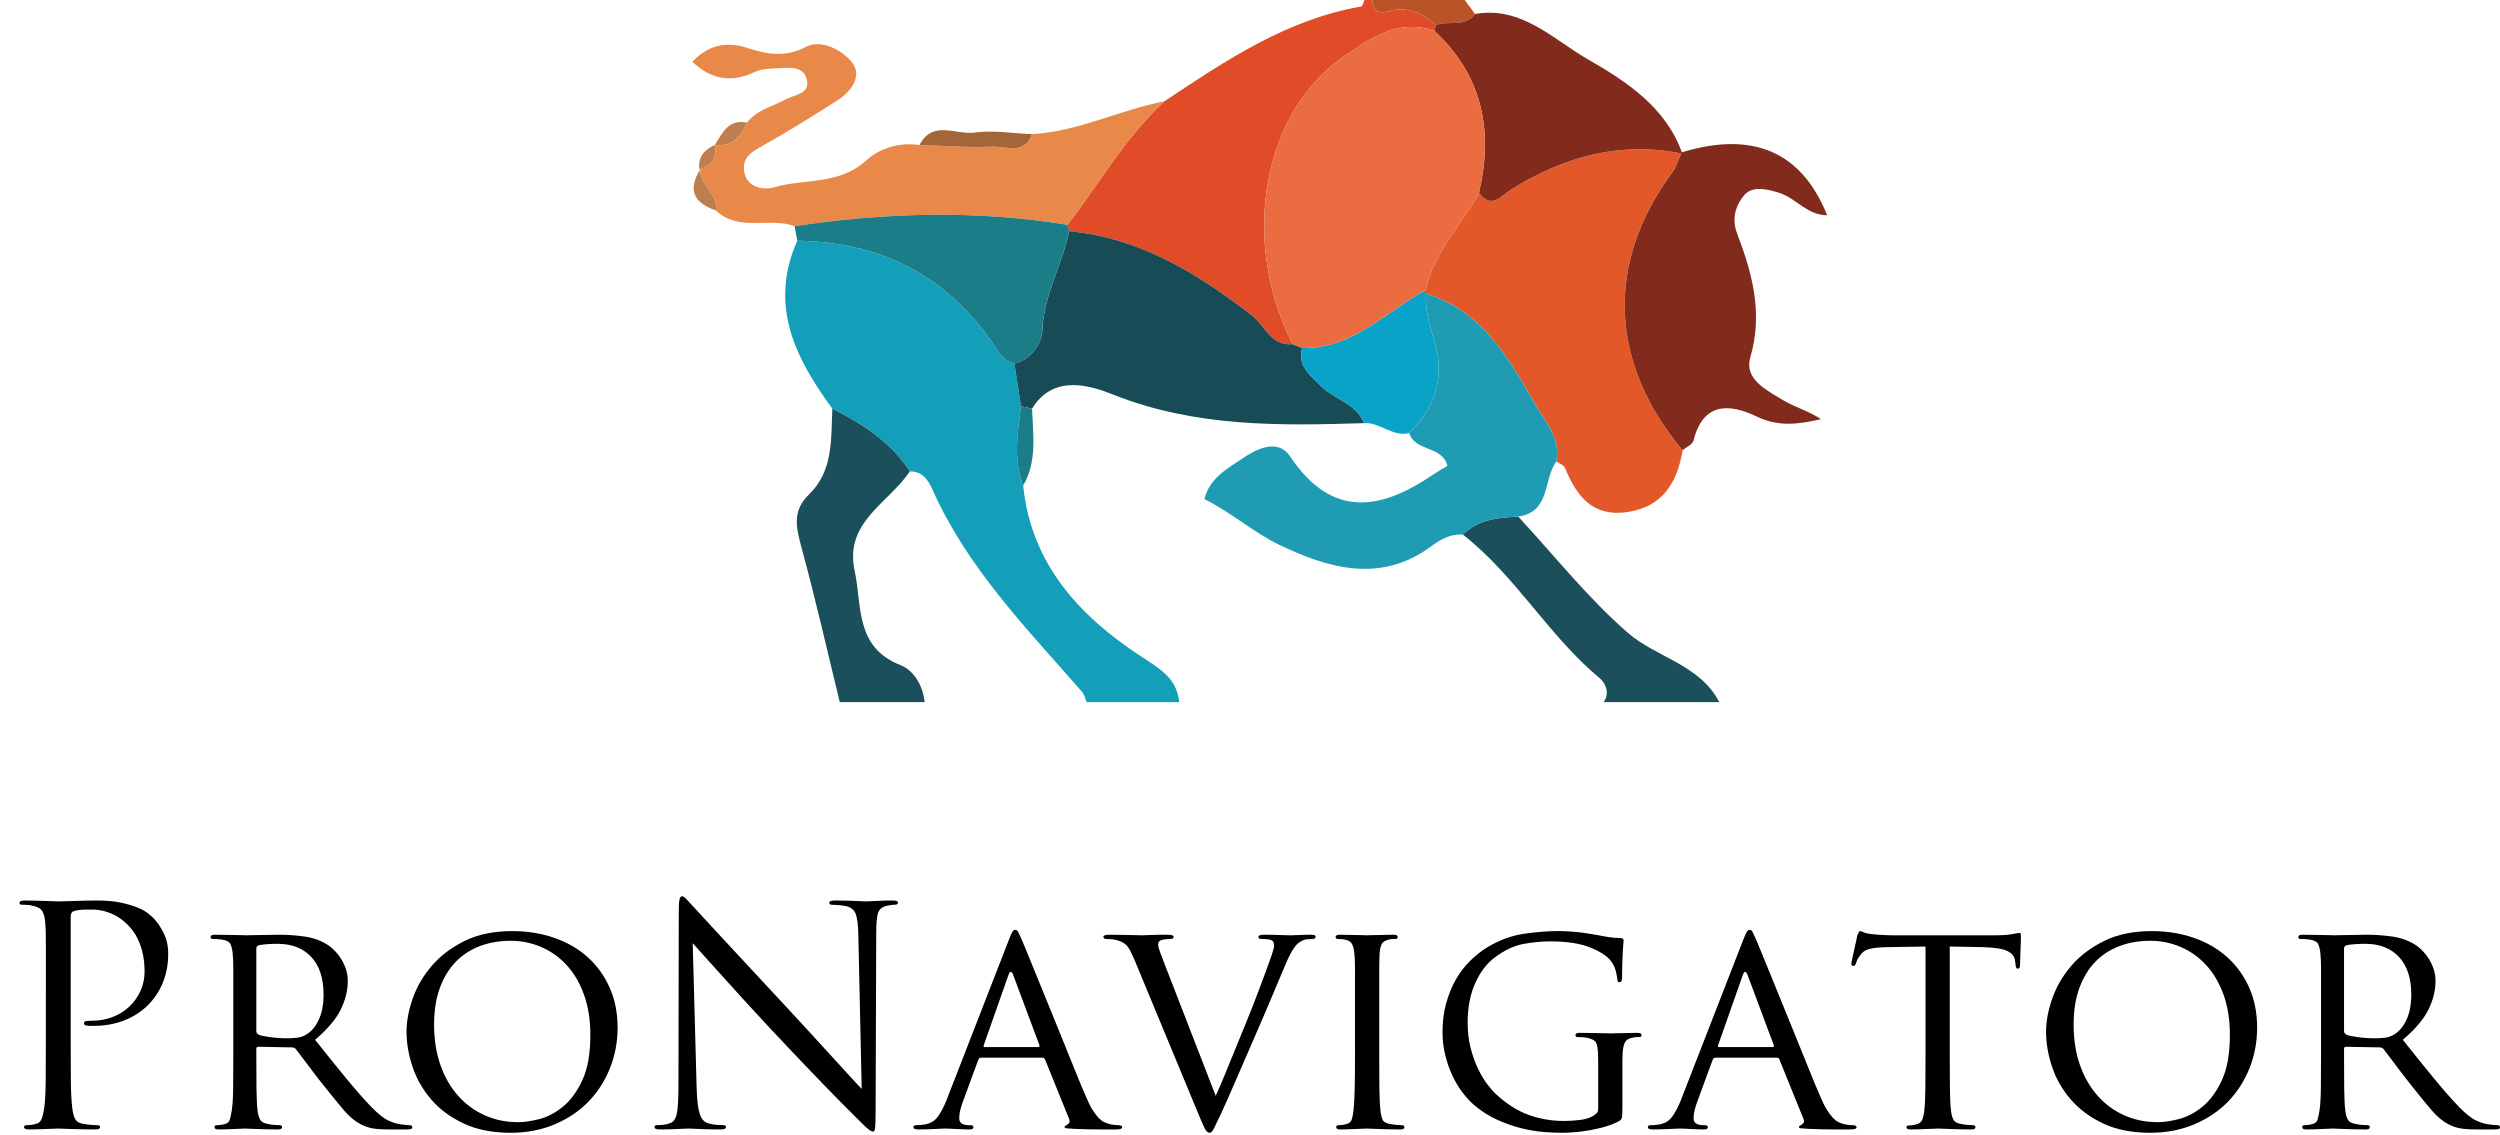 <?xml version="1.0" encoding="utf-8"?>
<svg xmlns="http://www.w3.org/2000/svg" xmlns:xlink="http://www.w3.org/1999/xlink" version="1.1" id="Layer_1" x="0px" y="0px" width="163px" height="74px" viewBox="0 0 163 74" enable-background="new 0 0 163 74">
<path fill="#139FB9" d="M54.269,26.648c-2.424-3.302-4.152-6.75-2.288-10.95c5.286,0.072,9.545,2.158,12.619,6.501&#xD;&#xA;	c0.433,0.611,0.711,1.319,1.539,1.5c0.144,0.929,0.288,1.859,0.432,2.788c-0.218,1.732-0.519,3.466,0.139,5.174&#xD;&#xA;	c0.518,5.097,3.649,8.483,7.647,11.112c1.249,0.821,2.364,1.418,2.53,3.004h-6.036c-0.099-0.226-0.149-0.495-0.304-0.672&#xD;&#xA;	c-3.611-4.136-7.485-8.078-9.759-13.203c-0.286-0.643-0.664-1.171-1.465-1.167C58.085,28.821,56.249,27.645,54.269,26.648"/>
<path fill="#E04C27" d="M75.919,6.604c3.991-2.656,7.969-5.337,12.836-6.181C88.845,0.407,88.893,0.146,88.96,0h0.503&#xD;&#xA;	c0.082,0.702,0.379,0.934,1.131,0.722c1.163-0.327,2.164,0.127,3.029,0.913c-0.028,0.128-0.059,0.257-0.095,0.384&#xD;&#xA;	c-2.336-0.836-4.192,0.474-5.876,1.633c-5.311,3.656-6.835,11.952-3.368,18.785c-1.428,0.149-1.817-1.224-2.674-1.883&#xD;&#xA;	c-3.562-2.741-7.295-5.049-11.907-5.479c-0.005-0.147-0.042-0.286-0.111-0.416C71.683,11.959,73.368,8.942,75.919,6.604"/>
<path fill="#1C4F5C" d="M59.322,30.735c-1.376,2.063-4.284,3.297-3.599,6.473c0.492,2.274,0.003,4.993,2.994,6.159&#xD;&#xA;	c0.855,0.333,1.463,1.33,1.569,2.41h-5.533c-0.827-3.379-1.592-6.774-2.508-10.127c-0.351-1.284-0.59-2.36,0.505-3.417&#xD;&#xA;	c1.59-1.535,1.427-3.608,1.518-5.585C56.249,27.645,58.084,28.821,59.322,30.735"/>
<path fill="#1C4F5C" d="M104.554,45.777c0.439-0.609,0.109-1.255-0.263-1.564c-3.335-2.777-5.48-6.679-8.91-9.356&#xD;&#xA;	c1.002-1.006,2.301-1.102,3.607-1.178c2.362,2.551,4.54,5.314,7.149,7.581c1.86,1.617,4.678,2.054,5.962,4.517H104.554z"/>
<path fill="#BB5328" d="M93.624,1.636c-0.866-0.787-1.867-1.241-3.03-0.914C89.842,0.934,89.545,0.702,89.463,0h6.036&#xD;&#xA;	c0.226,0.304,0.451,0.608,0.674,0.911C95.511,1.813,94.451,1.315,93.624,1.636"/>
<path fill="#E35829" d="M109.704,29.355c-0.342,2.113-1.301,3.689-3.604,4.032c-2.25,0.335-3.313-1.034-4.056-2.868&#xD;&#xA;	c-0.078-0.192-0.377-0.293-0.574-0.437c0.321-1.543-0.786-2.664-1.416-3.777c-1.689-2.98-3.443-6.048-7.079-7.165l-0.015-0.234&#xD;&#xA;	c0.51-2.468,2.33-4.22,3.47-6.343c0.807,1.121,1.434,0.209,2.086-0.199c3.439-2.149,7.109-3.176,11.172-2.348l-0.042-0.083&#xD;&#xA;	c-0.206,0.447-0.343,0.945-0.629,1.333C104.681,17.143,104.919,23.641,109.704,29.355"/>
<path fill="#1F9CB4" d="M92.975,19.141c3.637,1.117,5.391,4.185,7.079,7.165c0.631,1.113,1.738,2.233,1.417,3.777&#xD;&#xA;	c-0.861,1.176-0.358,3.293-2.482,3.597c-1.306,0.075-2.605,0.171-3.607,1.177c-0.806-0.064-1.479,0.324-2.069,0.762&#xD;&#xA;	c-3.332,2.479-6.809,1.389-9.916-0.101c-1.642-0.788-3.164-2.136-4.87-2.974c0.331-1.389,1.561-2.028,2.483-2.652&#xD;&#xA;	c0.727-0.491,2.247-1.414,3.107-0.132c2.735,4.082,5.91,3.515,9.37,1.153c0.27-0.185,0.558-0.343,0.88-0.539&#xD;&#xA;	c-0.31-1.331-2.124-0.911-2.483-2.138c1.64-1.606,2.309-3.585,1.702-5.763C93.276,21.36,92.898,20.307,92.975,19.141"/>
<path fill="#822B1D" d="M109.704,29.355c-4.785-5.715-5.023-12.213-0.687-18.089c0.286-0.388,0.423-0.886,0.629-1.333&#xD;&#xA;	c4.622-1.406,7.812-0.067,9.484,4.103c-1.301-0.008-2.017-1.085-3.043-1.432c-0.794-0.269-1.826-0.519-2.358,0.112&#xD;&#xA;	c-0.509,0.605-0.867,1.464-0.466,2.518c0.979,2.578,1.701,5.186,0.861,8.046c-0.423,1.444,1.04,2.137,2.066,2.774&#xD;&#xA;	c0.783,0.486,1.718,0.725,2.54,1.276c-1.435,0.327-2.747,0.526-4.201-0.176c-1.736-0.838-3.488-0.956-4.111,1.569&#xD;&#xA;	C110.356,28.978,109.95,29.148,109.704,29.355"/>
<path fill="#822B1D" d="M109.688,10.017c-4.063-0.829-7.733,0.199-11.173,2.348c-0.651,0.407-1.279,1.319-2.085,0.199&#xD;&#xA;	c0.946-4.041,0.234-7.626-2.902-10.544c0.035-0.128,0.067-0.256,0.095-0.385c0.827-0.32,1.887,0.178,2.55-0.723&#xD;&#xA;	c3.029-0.542,5.128,1.678,7.334,2.943C105.957,5.26,108.635,6.969,109.688,10.017"/>
<path fill="#174B56" d="M69.702,15.074c4.613,0.431,8.347,2.739,11.908,5.479c0.857,0.66,1.246,2.033,2.675,1.884&#xD;&#xA;	c0.208,0.084,0.415,0.168,0.622,0.252c-0.329,1.167,0.485,1.739,1.179,2.443c0.887,0.902,2.332,1.146,2.854,2.457&#xD;&#xA;	c-5.543,0.175-11.018,0.263-16.373-1.866c-1.412-0.562-3.886-1.378-5.276,0.922c-0.24-0.053-0.48-0.106-0.72-0.158&#xD;&#xA;	c-0.144-0.93-0.288-1.859-0.434-2.788c1.148-0.248,1.794-1.411,1.82-2.128C68.041,19.229,69.269,17.271,69.702,15.074"/>
<path fill="#09A3C7" d="M88.94,27.589c-0.522-1.311-1.967-1.555-2.854-2.457c-0.694-0.704-1.508-1.276-1.179-2.443&#xD;&#xA;	c3.307,0.064,5.441-2.369,8.053-3.783l0.015,0.234c-0.077,1.166,0.3,2.22,0.611,3.332c0.607,2.178-0.062,4.158-1.702,5.763&#xD;&#xA;	C90.794,28.511,89.984,27.517,88.94,27.589"/>
<path fill="#1B7D88" d="M66.571,26.487c0.24,0.053,0.48,0.105,0.72,0.158c0.058,1.701,0.342,3.428-0.58,5.016&#xD;&#xA;	C66.051,29.953,66.353,28.219,66.571,26.487"/>
<path fill="#E88949" d="M75.919,6.604c-2.551,2.338-4.236,5.355-6.325,8.055c-5.933-0.967-11.863-0.805-17.789,0.088&#xD;&#xA;	c-1.655-0.616-3.635,0.399-5.128-1.025c0.178-1.09-1.085-1.636-1.013-2.686l-0.071-0.009c0.85-0.198,1.138-0.759,1.022-1.581&#xD;&#xA;	c0,0-0.021,0.025-0.02,0.025c1.114,0.095,1.712-0.547,2.107-1.476c0.635-0.836,1.65-1.038,2.506-1.505&#xD;&#xA;	c0.604-0.329,1.679-0.365,1.379-1.369c-0.259-0.872-1.225-0.693-1.959-0.667C50.146,4.471,49.619,4.5,49.196,4.7&#xD;&#xA;	c-1.532,0.728-2.856,0.468-4.054-0.675c1.01-1.069,2.172-1.357,3.604-0.892c1.249,0.406,2.447,0.634,3.821-0.087&#xD;&#xA;	c0.981-0.514,2.359,0.237,2.981,1.017c0.704,0.886-0.044,1.906-0.965,2.493c-1.586,1.01-3.183,2.012-4.825,2.927&#xD;&#xA;	c-0.697,0.389-1.346,0.733-1.248,1.627c0.13,1.18,1.357,1.278,1.92,1.112c2.001-0.59,4.27-0.135,6.044-1.758&#xD;&#xA;	c0.869-0.795,2.157-1.209,3.472-1.006c1.588,0.046,3.179,0.175,4.761,0.104c0.888-0.04,2.087,0.581,2.582-0.815&#xD;&#xA;	C70.301,8.578,73.005,7.167,75.919,6.604"/>
<path fill="#1B7D88" d="M51.805,14.747c5.926-0.894,11.856-1.055,17.79-0.088c0.066,0.13,0.104,0.269,0.108,0.416&#xD;&#xA;	c-0.434,2.195-1.662,4.154-1.746,6.496c-0.026,0.717-0.673,1.88-1.82,2.128c-0.826-0.181-1.104-0.889-1.537-1.5&#xD;&#xA;	c-3.074-4.344-7.334-6.43-12.619-6.501C51.922,15.382,51.864,15.064,51.805,14.747"/>
<path fill="#BF7E50" d="M48.702,7.995c-0.396,0.93-0.993,1.571-2.107,1.476C47.091,8.684,47.478,7.743,48.702,7.995"/>
<path fill="#BF7E50" d="M45.664,11.036c-0.072,1.05,1.191,1.596,1.013,2.686C45.242,13.241,44.808,12.382,45.664,11.036"/>
<path fill="#BF7E50" d="M46.615,9.446c0.116,0.822-0.172,1.382-1.021,1.581C45.502,10.222,45.933,9.752,46.615,9.446"/>
<path fill="#A46638" d="M67.289,8.747c-0.495,1.396-1.694,0.776-2.583,0.815c-1.582,0.071-3.172-0.058-4.76-0.104&#xD;&#xA;	c0.865-1.664,2.392-0.647,3.595-0.814C64.762,8.475,66.038,8.697,67.289,8.747"/>
<path fill="#EB6C40" d="M92.96,18.906c-2.612,1.414-4.746,3.847-8.053,3.783c-0.207-0.084-0.414-0.168-0.622-0.252&#xD;&#xA;	c-3.468-6.833-1.944-15.129,3.367-18.785c1.683-1.159,3.54-2.47,5.876-1.633c3.137,2.918,3.849,6.503,2.903,10.544&#xD;&#xA;	C95.29,14.687,93.47,16.438,92.96,18.906"/>
<path d="M2.99,64.438v-1.876v-1.165c0-0.302-0.003-0.542-0.01-0.72s-0.016-0.346-0.029-0.504c-0.027-0.342-0.092-0.599-0.198-0.77&#xD;&#xA;	c-0.105-0.171-0.323-0.289-0.651-0.355C2.023,59.021,1.914,59.006,1.776,59c-0.138-0.007-0.254-0.011-0.346-0.011&#xD;&#xA;	c-0.105,0-0.158-0.039-0.158-0.118c0-0.105,0.106-0.158,0.316-0.158c0.224,0,0.458,0.003,0.701,0.01&#xD;&#xA;	c0.244,0.007,0.474,0.013,0.691,0.02c0.218,0.007,0.402,0.013,0.553,0.019c0.151,0.007,0.247,0.01,0.287,0.01&#xD;&#xA;	c0.223,0,0.579-0.01,1.066-0.029c0.486-0.02,0.96-0.03,1.421-0.03c0.619,0,1.142,0.046,1.57,0.138&#xD;&#xA;	c0.427,0.092,0.786,0.198,1.076,0.316c0.289,0.119,0.514,0.24,0.671,0.365c0.158,0.126,0.277,0.227,0.356,0.306&#xD;&#xA;	c0.223,0.211,0.444,0.524,0.661,0.938c0.218,0.415,0.326,0.886,0.326,1.412c0,0.698-0.122,1.336-0.365,1.915&#xD;&#xA;	c-0.244,0.58-0.583,1.076-1.017,1.491c-0.434,0.415-0.948,0.734-1.54,0.958c-0.593,0.223-1.238,0.335-1.935,0.335H5.893&#xD;&#xA;	c-0.079,0-0.145-0.006-0.198-0.019c-0.053,0-0.102-0.01-0.148-0.03s-0.069-0.056-0.069-0.108c0-0.08,0.036-0.129,0.109-0.149&#xD;&#xA;	c0.072-0.019,0.214-0.029,0.424-0.029c0.474,0,0.921-0.082,1.343-0.247c0.421-0.164,0.783-0.391,1.086-0.681&#xD;&#xA;	c0.302-0.289,0.543-0.629,0.72-1.017c0.178-0.388,0.267-0.813,0.267-1.273c0-0.159-0.01-0.356-0.03-0.593&#xD;&#xA;	c-0.019-0.237-0.066-0.494-0.138-0.77c-0.072-0.277-0.181-0.559-0.326-0.849c-0.145-0.289-0.348-0.566-0.611-0.829&#xD;&#xA;	c-0.264-0.264-0.531-0.464-0.8-0.603c-0.27-0.138-0.527-0.236-0.77-0.296c-0.244-0.059-0.464-0.089-0.662-0.089H5.616&#xD;&#xA;	c-0.171,0-0.332,0.01-0.483,0.03c-0.152,0.02-0.274,0.049-0.366,0.089c-0.105,0.039-0.158,0.164-0.158,0.375v8.115&#xD;&#xA;	c0,0.948,0.004,1.794,0.01,2.537c0.007,0.744,0.036,1.326,0.089,1.748c0.026,0.289,0.086,0.533,0.178,0.73&#xD;&#xA;	c0.092,0.198,0.289,0.316,0.592,0.356c0.145,0.026,0.306,0.046,0.484,0.059c0.177,0.013,0.312,0.02,0.404,0.02&#xD;&#xA;	c0.106,0,0.159,0.039,0.159,0.118c0,0.105-0.106,0.158-0.316,0.158c-0.277,0-0.553-0.003-0.83-0.01&#xD;&#xA;	c-0.276-0.006-0.53-0.013-0.76-0.02c-0.23-0.006-0.421-0.013-0.572-0.019c-0.152-0.007-0.241-0.01-0.267-0.01&#xD;&#xA;	c-0.013,0-0.092,0.003-0.237,0.01c-0.145,0.006-0.316,0.013-0.513,0.019c-0.198,0.007-0.402,0.014-0.612,0.02&#xD;&#xA;	c-0.211,0.007-0.389,0.01-0.533,0.01c-0.211,0-0.316-0.053-0.316-0.158c0-0.079,0.052-0.118,0.157-0.118&#xD;&#xA;	c0.093,0,0.191-0.007,0.297-0.02c0.105-0.013,0.204-0.033,0.296-0.059c0.197-0.04,0.332-0.158,0.404-0.356&#xD;&#xA;	c0.073-0.197,0.129-0.441,0.168-0.73c0.053-0.422,0.082-1.004,0.089-1.748c0.007-0.743,0.01-1.589,0.01-2.537V64.438z"/>
<path d="M15.212,65.801v-1.579v-0.988c0-0.263-0.004-0.47-0.01-0.621c-0.007-0.152-0.017-0.293-0.03-0.425&#xD;&#xA;	c-0.026-0.289-0.079-0.507-0.158-0.652c-0.079-0.145-0.263-0.237-0.552-0.276c-0.067-0.013-0.162-0.023-0.287-0.03&#xD;&#xA;	c-0.125-0.006-0.227-0.009-0.306-0.009c-0.092,0-0.138-0.046-0.138-0.139c0-0.092,0.092-0.138,0.276-0.138&#xD;&#xA;	c0.198,0,0.412,0.003,0.642,0.01c0.23,0.007,0.444,0.01,0.642,0.01c0.197,0,0.368,0.003,0.513,0.009&#xD;&#xA;	c0.144,0.007,0.23,0.01,0.257,0.01c0.039,0,0.151-0.003,0.335-0.01c0.184-0.006,0.388-0.009,0.612-0.009s0.451-0.003,0.682-0.01&#xD;&#xA;	c0.23-0.007,0.411-0.01,0.543-0.01c0.552,0,1.115,0.043,1.687,0.128c0.573,0.086,1.09,0.287,1.551,0.603&#xD;&#xA;	c0.105,0.078,0.227,0.187,0.365,0.325c0.138,0.139,0.27,0.306,0.395,0.504c0.125,0.198,0.23,0.418,0.316,0.661&#xD;&#xA;	c0.085,0.244,0.128,0.511,0.128,0.8c0,0.619-0.155,1.241-0.464,1.866c-0.31,0.625-0.866,1.28-1.668,1.964&#xD;&#xA;	c0.711,0.896,1.369,1.712,1.974,2.449c0.606,0.737,1.158,1.369,1.659,1.895c0.46,0.474,0.842,0.78,1.145,0.918&#xD;&#xA;	c0.303,0.139,0.566,0.221,0.79,0.247c0.171,0.027,0.302,0.043,0.394,0.049c0.093,0.007,0.165,0.011,0.218,0.011&#xD;&#xA;	c0.105,0,0.158,0.046,0.158,0.138c0,0.053-0.03,0.089-0.089,0.108c-0.059,0.02-0.168,0.03-0.326,0.03H25.38&#xD;&#xA;	c-0.501,0-0.878-0.027-1.135-0.079c-0.257-0.052-0.497-0.138-0.721-0.257c-0.382-0.197-0.747-0.5-1.096-0.908&#xD;&#xA;	c-0.349-0.408-0.773-0.928-1.273-1.56c-0.185-0.224-0.369-0.457-0.553-0.701c-0.184-0.244-0.359-0.474-0.523-0.691&#xD;&#xA;	c-0.165-0.217-0.316-0.418-0.454-0.602c-0.139-0.184-0.254-0.336-0.346-0.454c-0.066-0.066-0.145-0.099-0.237-0.099l-2.211-0.04&#xD;&#xA;	c-0.079,0-0.119,0.047-0.119,0.139v0.395c0,0.816,0.003,1.537,0.01,2.162s0.03,1.109,0.069,1.451&#xD;&#xA;	c0.026,0.25,0.082,0.451,0.168,0.602c0.086,0.152,0.26,0.247,0.523,0.287c0.119,0.026,0.257,0.046,0.415,0.059&#xD;&#xA;	c0.158,0.013,0.276,0.02,0.356,0.02c0.091,0,0.138,0.046,0.138,0.138c0,0.092-0.093,0.138-0.277,0.138&#xD;&#xA;	c-0.237,0-0.477-0.003-0.72-0.01c-0.245-0.007-0.468-0.013-0.672-0.02s-0.375-0.013-0.513-0.019&#xD;&#xA;	c-0.139-0.007-0.214-0.011-0.227-0.011c-0.264,0.014-0.484,0.023-0.662,0.03c-0.177,0.007-0.365,0.013-0.563,0.02&#xD;&#xA;	c-0.197,0.007-0.362,0.01-0.493,0.01c-0.185,0-0.277-0.046-0.277-0.138c0-0.092,0.046-0.138,0.139-0.138&#xD;&#xA;	c0.079,0,0.168-0.007,0.266-0.02c0.099-0.013,0.188-0.033,0.267-0.059c0.171-0.04,0.279-0.135,0.325-0.287&#xD;&#xA;	c0.046-0.151,0.089-0.352,0.129-0.602c0.053-0.342,0.082-0.829,0.089-1.461c0.006-0.632,0.01-1.356,0.01-2.172V65.801z&#xD;&#xA;	 M16.712,67.223c0,0.092,0.04,0.165,0.119,0.217c0.065,0.039,0.164,0.073,0.296,0.099c0.131,0.026,0.286,0.053,0.464,0.079&#xD;&#xA;	c0.178,0.026,0.365,0.046,0.562,0.059c0.198,0.013,0.395,0.02,0.593,0.02c0.21,0,0.427-0.013,0.652-0.04&#xD;&#xA;	c0.223-0.026,0.44-0.111,0.651-0.257c0.303-0.197,0.553-0.513,0.75-0.947c0.198-0.435,0.297-0.974,0.297-1.619&#xD;&#xA;	c0-1.053-0.267-1.866-0.8-2.439c-0.533-0.572-1.267-0.859-2.202-0.859c-0.263,0-0.513,0.01-0.75,0.03s-0.402,0.043-0.494,0.069&#xD;&#xA;	c-0.092,0.053-0.138,0.118-0.138,0.197V67.223z"/>
<path d="M26.91,65.1c0.27-0.77,0.685-1.481,1.245-2.133c0.559-0.651,1.273-1.19,2.142-1.619c0.868-0.427,1.901-0.641,3.1-0.641&#xD;&#xA;	c0.973,0,1.882,0.145,2.724,0.434c0.843,0.29,1.57,0.708,2.182,1.254c0.612,0.547,1.093,1.208,1.441,1.985&#xD;&#xA;	c0.349,0.776,0.524,1.651,0.524,2.626c0,0.934-0.168,1.819-0.504,2.655s-0.806,1.563-1.411,2.182&#xD;&#xA;	c-0.606,0.619-1.34,1.109-2.202,1.471c-0.862,0.362-1.813,0.543-2.853,0.543c-1.185,0-2.205-0.201-3.06-0.602&#xD;&#xA;	c-0.856-0.402-1.561-0.921-2.113-1.56c-0.553-0.638-0.961-1.349-1.224-2.133c-0.264-0.783-0.395-1.55-0.395-2.3&#xD;&#xA;	C26.506,66.591,26.64,65.87,26.91,65.1 M28.717,69.444c0.276,0.783,0.662,1.451,1.155,2.004c0.493,0.553,1.073,0.977,1.738,1.273&#xD;&#xA;	c0.664,0.297,1.392,0.445,2.182,0.445c0.394,0,0.859-0.069,1.391-0.207c0.534-0.139,1.047-0.412,1.54-0.82&#xD;&#xA;	c0.494-0.408,0.912-0.984,1.254-1.728c0.343-0.743,0.514-1.72,0.514-2.932c0-1-0.142-1.885-0.425-2.656&#xD;&#xA;	c-0.283-0.769-0.664-1.411-1.145-1.924c-0.48-0.514-1.034-0.902-1.659-1.165c-0.625-0.264-1.28-0.395-1.964-0.395&#xD;&#xA;	c-0.724,0-1.392,0.115-2.004,0.345c-0.613,0.231-1.139,0.573-1.58,1.027c-0.441,0.454-0.787,1.024-1.037,1.708&#xD;&#xA;	c-0.25,0.685-0.375,1.481-0.375,2.389C28.302,67.782,28.441,68.661,28.717,69.444"/>
<path d="M45.421,70.954c0.013,0.408,0.036,0.748,0.069,1.017c0.033,0.27,0.079,0.494,0.139,0.671&#xD;&#xA;	c0.059,0.178,0.134,0.313,0.227,0.405c0.091,0.093,0.203,0.158,0.335,0.198c0.184,0.052,0.372,0.085,0.563,0.098&#xD;&#xA;	c0.19,0.013,0.332,0.02,0.424,0.02c0.106,0,0.158,0.04,0.158,0.118c0,0.106-0.118,0.159-0.355,0.159c-0.566,0-1.034-0.01-1.402-0.03&#xD;&#xA;	s-0.599-0.03-0.691-0.03s-0.319,0.01-0.681,0.03s-0.767,0.03-1.215,0.03c-0.21,0-0.316-0.053-0.316-0.159&#xD;&#xA;	c0-0.078,0.053-0.118,0.159-0.118c0.078,0,0.197-0.007,0.355-0.02c0.158-0.013,0.309-0.046,0.454-0.098&#xD;&#xA;	c0.25-0.066,0.411-0.277,0.484-0.632c0.072-0.356,0.108-0.981,0.108-1.876l0.02-11.314c0-0.382,0.017-0.641,0.05-0.78&#xD;&#xA;	c0.032-0.138,0.088-0.207,0.167-0.207c0.079,0,0.188,0.079,0.326,0.237s0.26,0.29,0.365,0.395c0.079,0.079,0.306,0.325,0.681,0.74&#xD;&#xA;	c0.376,0.415,0.853,0.932,1.432,1.55c0.579,0.619,1.227,1.317,1.945,2.093c0.717,0.777,1.458,1.573,2.221,2.389&#xD;&#xA;	c0.487,0.527,0.978,1.06,1.471,1.6c0.494,0.539,0.958,1.046,1.392,1.52s0.816,0.892,1.145,1.254c0.329,0.362,0.573,0.622,0.731,0.78&#xD;&#xA;	l-0.218-10.031c-0.013-0.645-0.068-1.099-0.167-1.362c-0.099-0.263-0.299-0.435-0.602-0.514c-0.185-0.039-0.373-0.065-0.563-0.078&#xD;&#xA;	c-0.191-0.013-0.326-0.02-0.405-0.02c-0.105,0-0.158-0.046-0.158-0.139c0-0.091,0.132-0.138,0.395-0.138&#xD;&#xA;	c0.224,0,0.444,0.004,0.662,0.01c0.217,0.007,0.42,0.014,0.612,0.02c0.19,0.007,0.355,0.013,0.494,0.02&#xD;&#xA;	c0.138,0.006,0.233,0.009,0.286,0.009c0.105,0,0.309-0.009,0.612-0.029c0.302-0.02,0.658-0.03,1.066-0.03&#xD;&#xA;	c0.237,0,0.355,0.047,0.355,0.138c0,0.093-0.072,0.139-0.217,0.139c-0.053,0-0.115,0.003-0.187,0.01&#xD;&#xA;	c-0.073,0.006-0.168,0.023-0.287,0.049c-0.329,0.066-0.533,0.227-0.612,0.484c-0.079,0.256-0.118,0.681-0.118,1.273l-0.04,11.571&#xD;&#xA;	c0,0.329-0.003,0.586-0.01,0.77s-0.016,0.323-0.029,0.414c-0.013,0.092-0.03,0.152-0.049,0.178c-0.02,0.027-0.05,0.04-0.089,0.04&#xD;&#xA;	c-0.04,0-0.089-0.017-0.149-0.05c-0.059-0.033-0.141-0.095-0.246-0.187c-0.106-0.092-0.241-0.22-0.405-0.385&#xD;&#xA;	c-0.165-0.165-0.379-0.379-0.642-0.642c-0.052-0.053-0.254-0.253-0.602-0.602c-0.349-0.349-0.774-0.783-1.274-1.303&#xD;&#xA;	s-1.04-1.083-1.619-1.689c-0.579-0.605-1.132-1.191-1.659-1.757c-0.579-0.618-1.142-1.227-1.688-1.826s-1.049-1.155-1.51-1.669&#xD;&#xA;	c-0.461-0.513-0.862-0.957-1.204-1.333c-0.343-0.375-0.593-0.654-0.751-0.839L45.421,70.954z"/>
<path d="M65.778,61.279c0.105-0.276,0.184-0.454,0.237-0.533c0.052-0.079,0.111-0.119,0.177-0.119c0.092,0,0.162,0.057,0.208,0.168&#xD;&#xA;	c0.046,0.113,0.115,0.261,0.207,0.445c0.053,0.118,0.168,0.395,0.346,0.829c0.177,0.434,0.391,0.958,0.641,1.57&#xD;&#xA;	c0.25,0.612,0.524,1.283,0.82,2.014c0.296,0.73,0.589,1.451,0.879,2.162c0.289,0.71,0.562,1.385,0.819,2.024&#xD;&#xA;	c0.256,0.638,0.477,1.168,0.661,1.589c0.158,0.382,0.306,0.685,0.444,0.908c0.139,0.225,0.27,0.402,0.395,0.534&#xD;&#xA;	c0.125,0.131,0.241,0.223,0.346,0.276c0.105,0.053,0.204,0.092,0.296,0.118c0.131,0.04,0.257,0.067,0.375,0.079&#xD;&#xA;	c0.119,0.013,0.224,0.02,0.316,0.02c0.053,0,0.102,0.01,0.148,0.03c0.046,0.02,0.069,0.056,0.069,0.108&#xD;&#xA;	c0,0.053-0.039,0.089-0.118,0.109c-0.079,0.02-0.171,0.03-0.277,0.03h-0.375h-0.651c-0.251,0-0.524-0.004-0.82-0.01&#xD;&#xA;	c-0.296-0.007-0.595-0.017-0.898-0.03c-0.171-0.013-0.316-0.023-0.435-0.03c-0.118-0.006-0.177-0.036-0.177-0.089&#xD;&#xA;	c0-0.039,0.01-0.062,0.03-0.068c0.019-0.007,0.049-0.023,0.088-0.05c0.053-0.026,0.109-0.072,0.168-0.138&#xD;&#xA;	c0.059-0.066,0.056-0.171-0.01-0.316l-1.559-3.85c-0.04-0.066-0.093-0.099-0.159-0.099h-4.008c-0.079,0-0.138,0.046-0.178,0.138&#xD;&#xA;	l-0.987,2.686c-0.171,0.447-0.256,0.822-0.256,1.125c0,0.171,0.062,0.29,0.187,0.355c0.125,0.067,0.26,0.099,0.405,0.099h0.158&#xD;&#xA;	c0.118,0,0.177,0.047,0.177,0.138c0,0.092-0.085,0.139-0.256,0.139c-0.105,0-0.237-0.004-0.395-0.01&#xD;&#xA;	c-0.158-0.007-0.316-0.014-0.474-0.02c-0.158-0.007-0.299-0.013-0.424-0.02c-0.126-0.007-0.214-0.01-0.267-0.01&#xD;&#xA;	c-0.04,0-0.122,0.003-0.247,0.01s-0.27,0.013-0.434,0.02c-0.165,0.006-0.342,0.013-0.533,0.02c-0.191,0.006-0.372,0.01-0.543,0.01&#xD;&#xA;	c-0.224,0-0.336-0.047-0.336-0.139c0-0.091,0.053-0.138,0.158-0.138c0.066,0,0.152-0.003,0.257-0.01&#xD;&#xA;	c0.105-0.006,0.19-0.016,0.257-0.029c0.395-0.053,0.694-0.218,0.898-0.494c0.204-0.276,0.392-0.625,0.563-1.046L65.778,61.279z&#xD;&#xA;	 M67.713,68.269c0.052,0,0.072-0.04,0.059-0.119l-1.718-4.6c-0.105-0.25-0.204-0.25-0.296,0l-1.619,4.6&#xD;&#xA;	c-0.027,0.079-0.007,0.119,0.059,0.119H67.713z"/>
<path d="M79.264,71.448c0.171-0.368,0.369-0.826,0.592-1.372c0.224-0.546,0.461-1.126,0.711-1.738&#xD;&#xA;	c0.25-0.612,0.504-1.234,0.76-1.866c0.257-0.631,0.491-1.227,0.701-1.787c0.211-0.559,0.395-1.052,0.553-1.481&#xD;&#xA;	c0.158-0.427,0.27-0.74,0.336-0.937c0.039-0.132,0.076-0.254,0.109-0.365c0.032-0.112,0.049-0.201,0.049-0.267&#xD;&#xA;	c0-0.066-0.017-0.135-0.049-0.208c-0.033-0.072-0.096-0.121-0.188-0.147c-0.106-0.027-0.204-0.043-0.296-0.05&#xD;&#xA;	c-0.092-0.006-0.192-0.01-0.297-0.01c-0.131,0-0.197-0.045-0.197-0.138c0-0.092,0.132-0.138,0.395-0.138&#xD;&#xA;	c0.342,0,0.684,0.006,1.027,0.02c0.342,0.013,0.565,0.019,0.671,0.019c0.052,0,0.227-0.006,0.523-0.019&#xD;&#xA;	c0.296-0.014,0.576-0.02,0.839-0.02c0.185,0,0.277,0.039,0.277,0.118c0,0.106-0.066,0.158-0.198,0.158&#xD;&#xA;	c-0.066,0-0.181,0.007-0.345,0.02c-0.165,0.013-0.326,0.073-0.484,0.178c-0.066,0.039-0.128,0.089-0.187,0.148&#xD;&#xA;	c-0.06,0.059-0.129,0.145-0.208,0.257c-0.079,0.111-0.165,0.256-0.257,0.434c-0.092,0.178-0.197,0.411-0.316,0.701&#xD;&#xA;	c-0.052,0.118-0.141,0.325-0.266,0.622c-0.125,0.296-0.274,0.648-0.444,1.056c-0.171,0.408-0.362,0.859-0.573,1.353&#xD;&#xA;	c-0.21,0.493-0.428,0.997-0.652,1.51c-0.539,1.238-0.997,2.29-1.372,3.159c-0.375,0.869-0.661,1.514-0.859,1.936&#xD;&#xA;	c-0.236,0.5-0.398,0.835-0.483,1.006c-0.086,0.171-0.175,0.257-0.267,0.257c-0.105,0-0.197-0.069-0.276-0.207&#xD;&#xA;	c-0.079-0.139-0.204-0.411-0.375-0.82l-4.266-10.287c-0.105-0.237-0.197-0.431-0.275-0.582c-0.08-0.151-0.165-0.27-0.258-0.356&#xD;&#xA;	c-0.092-0.085-0.191-0.151-0.296-0.197c-0.105-0.046-0.23-0.089-0.375-0.128c-0.145-0.027-0.279-0.043-0.404-0.05&#xD;&#xA;	c-0.125-0.006-0.214-0.01-0.267-0.01c-0.052,0-0.089-0.02-0.109-0.059c-0.019-0.04-0.029-0.072-0.029-0.099&#xD;&#xA;	c0-0.079,0.151-0.118,0.454-0.118c0.21,0,0.424,0.003,0.642,0.01c0.217,0.007,0.417,0.01,0.602,0.01&#xD;&#xA;	c0.184,0,0.349,0.003,0.493,0.009c0.145,0.007,0.244,0.01,0.297,0.01c0.091,0,0.299-0.006,0.622-0.019&#xD;&#xA;	c0.322-0.014,0.654-0.02,0.997-0.02c0.316,0,0.473,0.039,0.473,0.118c0,0.106-0.059,0.158-0.177,0.158&#xD;&#xA;	c-0.106,0-0.217,0.007-0.336,0.02c-0.118,0.013-0.217,0.033-0.296,0.059c-0.092,0.04-0.148,0.083-0.168,0.128&#xD;&#xA;	c-0.02,0.047-0.029,0.103-0.029,0.168c0,0.106,0.045,0.28,0.138,0.524c0.092,0.244,0.204,0.536,0.335,0.878L79.264,71.448z"/>
<path d="M89.926,68.763c0,0.816,0.003,1.54,0.01,2.172c0.007,0.632,0.03,1.119,0.069,1.461c0.026,0.25,0.072,0.451,0.138,0.602&#xD;&#xA;	c0.066,0.152,0.23,0.247,0.494,0.286c0.131,0.027,0.276,0.047,0.435,0.06c0.157,0.013,0.276,0.02,0.354,0.02&#xD;&#xA;	c0.093,0,0.139,0.046,0.139,0.138s-0.092,0.138-0.277,0.138c-0.237,0-0.48-0.003-0.73-0.01s-0.481-0.013-0.691-0.02&#xD;&#xA;	c-0.211-0.007-0.385-0.013-0.524-0.019c-0.138-0.007-0.213-0.011-0.226-0.011c-0.027,0-0.106,0.004-0.237,0.011&#xD;&#xA;	c-0.132,0.006-0.287,0.012-0.464,0.019c-0.178,0.007-0.359,0.013-0.543,0.02c-0.185,0.007-0.343,0.01-0.474,0.01&#xD;&#xA;	c-0.184,0-0.277-0.046-0.277-0.138s0.046-0.138,0.138-0.138c0.08,0,0.168-0.007,0.267-0.02c0.099-0.013,0.188-0.033,0.267-0.06&#xD;&#xA;	c0.171-0.039,0.283-0.134,0.336-0.286c0.052-0.151,0.091-0.352,0.118-0.602c0.039-0.342,0.066-0.829,0.079-1.461&#xD;&#xA;	c0.013-0.632,0.019-1.356,0.019-2.172v-2.962v-1.58v-0.987c0-0.263-0.003-0.47-0.009-0.621c-0.007-0.152-0.017-0.293-0.03-0.425&#xD;&#xA;	c-0.027-0.289-0.079-0.504-0.158-0.642c-0.079-0.138-0.211-0.227-0.395-0.266c-0.105-0.027-0.204-0.043-0.296-0.05&#xD;&#xA;	c-0.092-0.006-0.171-0.009-0.237-0.009c-0.092,0-0.138-0.046-0.138-0.139c0-0.092,0.092-0.138,0.277-0.138&#xD;&#xA;	c0.144,0,0.312,0.003,0.503,0.01c0.19,0.007,0.372,0.01,0.543,0.01c0.184,0,0.342,0.003,0.474,0.009&#xD;&#xA;	c0.131,0.007,0.21,0.01,0.237,0.01c0.013,0,0.088-0.003,0.226-0.01c0.139-0.006,0.293-0.009,0.465-0.009&#xD;&#xA;	c0.184,0,0.371-0.003,0.562-0.01c0.191-0.007,0.352-0.01,0.484-0.01c0.184,0,0.277,0.046,0.277,0.138&#xD;&#xA;	c0,0.093-0.047,0.139-0.139,0.139h-0.197c-0.053,0-0.132,0.013-0.237,0.039c-0.237,0.053-0.392,0.145-0.464,0.276&#xD;&#xA;	c-0.072,0.132-0.122,0.349-0.148,0.652c0,0.132-0.003,0.273-0.01,0.425c-0.007,0.151-0.01,0.358-0.01,0.621v0.987v1.58V68.763z"/>
<path d="M104.201,69.355c0-0.342-0.007-0.615-0.02-0.819s-0.042-0.366-0.088-0.484c-0.047-0.119-0.122-0.204-0.227-0.257&#xD;&#xA;	c-0.106-0.052-0.244-0.099-0.415-0.138c-0.066-0.013-0.162-0.023-0.287-0.03c-0.125-0.006-0.227-0.01-0.305-0.01&#xD;&#xA;	c-0.093,0-0.139-0.046-0.139-0.138c0-0.092,0.092-0.138,0.277-0.138c0.197,0,0.411,0.003,0.642,0.01&#xD;&#xA;	c0.229,0.006,0.444,0.01,0.641,0.01s0.368,0.003,0.513,0.01c0.145,0.006,0.231,0.009,0.257,0.009c0.013,0,0.086-0.003,0.217-0.009&#xD;&#xA;	c0.132-0.007,0.283-0.01,0.455-0.01c0.184,0,0.368-0.004,0.552-0.01c0.184-0.007,0.343-0.01,0.474-0.01&#xD;&#xA;	c0.184,0,0.277,0.046,0.277,0.138c0,0.092-0.047,0.138-0.138,0.138h-0.198c-0.053,0-0.132,0.013-0.237,0.04&#xD;&#xA;	c-0.237,0.039-0.398,0.128-0.484,0.266c-0.085,0.139-0.141,0.359-0.168,0.662c-0.013,0.263-0.019,0.533-0.019,0.81v0.927v1.876&#xD;&#xA;	c0,0.382-0.014,0.615-0.04,0.701c-0.026,0.086-0.092,0.155-0.197,0.207c-0.277,0.145-0.576,0.264-0.899,0.356&#xD;&#xA;	c-0.322,0.092-0.648,0.168-0.977,0.227c-0.329,0.059-0.652,0.102-0.967,0.128c-0.316,0.026-0.6,0.04-0.85,0.04&#xD;&#xA;	c-0.329,0-0.72-0.017-1.174-0.049c-0.455-0.034-0.938-0.113-1.452-0.238c-0.513-0.125-1.036-0.306-1.569-0.543&#xD;&#xA;	c-0.534-0.236-1.044-0.559-1.531-0.967c-0.263-0.224-0.52-0.5-0.77-0.83c-0.25-0.328-0.47-0.697-0.661-1.105&#xD;&#xA;	c-0.191-0.408-0.346-0.852-0.464-1.333c-0.118-0.48-0.178-0.984-0.178-1.51c0-0.672,0.079-1.294,0.237-1.866&#xD;&#xA;	c0.158-0.573,0.369-1.089,0.632-1.55s0.572-0.865,0.928-1.215c0.355-0.348,0.724-0.641,1.105-0.878c0.79-0.474,1.59-0.77,2.4-0.889&#xD;&#xA;	c0.809-0.118,1.55-0.177,2.221-0.177c0.276,0,0.556,0.009,0.839,0.029s0.546,0.047,0.79,0.079c0.243,0.033,0.457,0.066,0.642,0.099&#xD;&#xA;	c0.184,0.033,0.315,0.056,0.395,0.069c0.184,0.039,0.407,0.079,0.671,0.119c0.263,0.039,0.507,0.059,0.73,0.059&#xD;&#xA;	c0.145,0,0.218,0.052,0.218,0.158c0,0.066-0.007,0.145-0.02,0.237c-0.013,0.092-0.023,0.227-0.03,0.404&#xD;&#xA;	c-0.006,0.178-0.017,0.405-0.029,0.682c-0.014,0.276-0.02,0.625-0.02,1.046c0,0.145-0.017,0.24-0.049,0.287&#xD;&#xA;	c-0.033,0.046-0.083,0.068-0.149,0.068c-0.079,0-0.118-0.085-0.118-0.256c-0.013-0.105-0.046-0.266-0.099-0.484&#xD;&#xA;	c-0.053-0.217-0.151-0.425-0.296-0.622c-0.224-0.316-0.664-0.612-1.323-0.888c-0.658-0.277-1.553-0.415-2.685-0.415&#xD;&#xA;	c-0.527,0-1.099,0.056-1.718,0.168c-0.619,0.112-1.257,0.418-1.915,0.918c-0.5,0.382-0.912,0.935-1.234,1.659&#xD;&#xA;	c-0.323,0.724-0.484,1.579-0.484,2.566c0,0.593,0.066,1.143,0.197,1.649c0.132,0.507,0.293,0.958,0.484,1.352&#xD;&#xA;	c0.191,0.395,0.392,0.731,0.602,1.007c0.211,0.277,0.395,0.488,0.553,0.633c0.698,0.645,1.412,1.099,2.143,1.362&#xD;&#xA;	c0.73,0.263,1.497,0.395,2.3,0.395c0.303,0,0.635-0.02,0.997-0.06c0.362-0.039,0.655-0.125,0.879-0.256&#xD;&#xA;	c0.105-0.066,0.19-0.128,0.256-0.188c0.066-0.059,0.099-0.167,0.099-0.326V69.355z"/>
<path d="M113.659,61.279c0.105-0.276,0.184-0.454,0.237-0.533c0.052-0.079,0.112-0.119,0.177-0.119c0.093,0,0.162,0.057,0.208,0.168&#xD;&#xA;	c0.046,0.113,0.115,0.261,0.208,0.445c0.052,0.118,0.167,0.395,0.345,0.829c0.177,0.434,0.391,0.958,0.641,1.57&#xD;&#xA;	c0.25,0.612,0.524,1.283,0.82,2.014c0.296,0.73,0.589,1.451,0.879,2.162c0.289,0.71,0.562,1.385,0.819,2.024&#xD;&#xA;	c0.257,0.638,0.477,1.168,0.662,1.589c0.157,0.382,0.306,0.685,0.444,0.908c0.138,0.225,0.269,0.402,0.395,0.534&#xD;&#xA;	c0.124,0.131,0.24,0.223,0.345,0.276c0.105,0.053,0.204,0.092,0.297,0.118c0.131,0.04,0.256,0.067,0.375,0.079&#xD;&#xA;	c0.118,0.013,0.223,0.02,0.315,0.02c0.053,0,0.102,0.01,0.148,0.03c0.046,0.02,0.07,0.056,0.07,0.108&#xD;&#xA;	c0,0.053-0.04,0.089-0.119,0.109c-0.079,0.02-0.171,0.03-0.276,0.03h-0.375h-0.652c-0.25,0-0.523-0.004-0.82-0.01&#xD;&#xA;	c-0.295-0.007-0.595-0.017-0.898-0.03c-0.171-0.013-0.316-0.023-0.434-0.03c-0.119-0.006-0.178-0.036-0.178-0.089&#xD;&#xA;	c0-0.039,0.01-0.062,0.03-0.068c0.02-0.007,0.049-0.023,0.088-0.05c0.053-0.026,0.109-0.072,0.168-0.138&#xD;&#xA;	c0.059-0.066,0.056-0.171-0.009-0.316l-1.56-3.85c-0.04-0.066-0.093-0.099-0.158-0.099h-4.008c-0.08,0-0.139,0.046-0.178,0.138&#xD;&#xA;	l-0.988,2.686c-0.171,0.447-0.256,0.822-0.256,1.125c0,0.171,0.062,0.29,0.188,0.355c0.124,0.067,0.259,0.099,0.404,0.099h0.158&#xD;&#xA;	c0.119,0,0.178,0.047,0.178,0.138c0,0.092-0.086,0.139-0.257,0.139c-0.105,0-0.237-0.004-0.395-0.01&#xD;&#xA;	c-0.158-0.007-0.315-0.014-0.474-0.02c-0.157-0.007-0.299-0.013-0.424-0.02s-0.214-0.01-0.267-0.01c-0.039,0-0.122,0.003-0.247,0.01&#xD;&#xA;	s-0.27,0.013-0.434,0.02c-0.165,0.006-0.342,0.013-0.533,0.02c-0.191,0.006-0.371,0.01-0.543,0.01c-0.223,0-0.336-0.047-0.336-0.139&#xD;&#xA;	c0-0.091,0.053-0.138,0.158-0.138c0.066,0,0.152-0.003,0.257-0.01c0.105-0.006,0.191-0.016,0.257-0.029&#xD;&#xA;	c0.395-0.053,0.694-0.218,0.898-0.494c0.204-0.276,0.392-0.625,0.563-1.046L113.659,61.279z M115.594,68.269&#xD;&#xA;	c0.052,0,0.072-0.04,0.059-0.119l-1.718-4.6c-0.105-0.25-0.204-0.25-0.296,0l-1.619,4.6c-0.026,0.079-0.007,0.119,0.059,0.119&#xD;&#xA;	H115.594z"/>
<path d="M127.124,68.763c0,0.816,0.003,1.54,0.01,2.172c0.007,0.632,0.03,1.119,0.069,1.461c0.026,0.25,0.079,0.451,0.158,0.602&#xD;&#xA;	c0.079,0.152,0.25,0.247,0.513,0.286c0.119,0.027,0.26,0.047,0.425,0.06c0.164,0.013,0.286,0.02,0.365,0.02&#xD;&#xA;	c0.092,0,0.138,0.046,0.138,0.138s-0.092,0.138-0.276,0.138c-0.237,0-0.477-0.003-0.721-0.01c-0.244-0.007-0.467-0.013-0.671-0.02&#xD;&#xA;	c-0.204-0.007-0.375-0.013-0.513-0.019c-0.139-0.007-0.221-0.011-0.247-0.011c-0.027,0-0.109,0.004-0.247,0.011&#xD;&#xA;	c-0.138,0.006-0.303,0.012-0.494,0.019c-0.191,0.007-0.382,0.013-0.572,0.02c-0.191,0.007-0.353,0.01-0.484,0.01&#xD;&#xA;	c-0.184,0-0.276-0.046-0.276-0.138c0-0.079,0.046-0.119,0.138-0.119c0.079,0,0.164-0.006,0.256-0.019&#xD;&#xA;	c0.093-0.014,0.178-0.033,0.257-0.06c0.184-0.04,0.309-0.138,0.375-0.296c0.066-0.158,0.112-0.362,0.139-0.612&#xD;&#xA;	c0.039-0.342,0.062-0.829,0.069-1.461c0.006-0.632,0.009-1.356,0.009-2.172v-7.049l-2.507,0.039&#xD;&#xA;	c-0.553,0.014-0.951,0.057-1.195,0.129c-0.243,0.072-0.431,0.207-0.562,0.404c-0.106,0.145-0.172,0.254-0.198,0.327&#xD;&#xA;	c-0.026,0.072-0.053,0.141-0.079,0.207c-0.026,0.105-0.086,0.158-0.177,0.158c-0.027,0-0.054-0.01-0.079-0.03&#xD;&#xA;	c-0.027-0.019-0.04-0.056-0.04-0.108c0-0.04,0.02-0.152,0.059-0.336c0.04-0.184,0.082-0.378,0.129-0.583&#xD;&#xA;	c0.045-0.203,0.088-0.395,0.128-0.573c0.039-0.177,0.059-0.286,0.059-0.325c0.026-0.052,0.056-0.118,0.089-0.197&#xD;&#xA;	c0.033-0.08,0.062-0.119,0.089-0.119c0.066,0,0.151,0.027,0.257,0.079c0.105,0.053,0.276,0.092,0.513,0.119&#xD;&#xA;	c0.25,0.026,0.513,0.046,0.79,0.059c0.276,0.013,0.467,0.019,0.573,0.019h6.555c0.289,0,0.533-0.006,0.73-0.019&#xD;&#xA;	c0.197-0.013,0.368-0.033,0.513-0.059c0.132-0.027,0.238-0.046,0.316-0.06c0.079-0.013,0.138-0.019,0.178-0.019&#xD;&#xA;	c0.053,0,0.079,0.065,0.079,0.197s-0.003,0.296-0.01,0.493c-0.006,0.198-0.013,0.393-0.02,0.583&#xD;&#xA;	c-0.006,0.191-0.013,0.365-0.019,0.523c-0.007,0.158-0.01,0.264-0.01,0.316c0,0.145-0.053,0.218-0.158,0.218&#xD;&#xA;	c-0.04,0-0.069-0.02-0.089-0.06c-0.02-0.04-0.036-0.118-0.049-0.237l-0.02-0.178c-0.014-0.131-0.053-0.25-0.119-0.355&#xD;&#xA;	c-0.065-0.105-0.174-0.2-0.325-0.286c-0.152-0.086-0.363-0.152-0.632-0.198c-0.27-0.046-0.609-0.075-1.017-0.089l-2.172-0.039&#xD;&#xA;	V68.763z"/>
<path d="M133.808,65.1c0.27-0.77,0.684-1.481,1.244-2.133c0.56-0.651,1.273-1.19,2.142-1.619c0.869-0.427,1.902-0.641,3.1-0.641&#xD;&#xA;	c0.974,0,1.883,0.145,2.725,0.434c0.843,0.29,1.57,0.708,2.182,1.254c0.612,0.547,1.092,1.208,1.441,1.985&#xD;&#xA;	c0.349,0.776,0.523,1.651,0.523,2.626c0,0.934-0.168,1.819-0.503,2.655c-0.336,0.836-0.807,1.563-1.412,2.182&#xD;&#xA;	c-0.605,0.619-1.34,1.109-2.201,1.471c-0.863,0.362-1.814,0.543-2.853,0.543c-1.185,0-2.206-0.201-3.061-0.602&#xD;&#xA;	c-0.855-0.402-1.56-0.921-2.112-1.56c-0.554-0.638-0.962-1.349-1.225-2.133c-0.263-0.783-0.394-1.55-0.394-2.3&#xD;&#xA;	C133.404,66.591,133.538,65.87,133.808,65.1 M135.615,69.444c0.276,0.783,0.661,1.451,1.155,2.004&#xD;&#xA;	c0.493,0.553,1.073,0.977,1.738,1.273c0.664,0.297,1.391,0.445,2.181,0.445c0.395,0,0.859-0.069,1.392-0.207&#xD;&#xA;	c0.534-0.139,1.047-0.412,1.54-0.82c0.494-0.408,0.911-0.984,1.254-1.728c0.342-0.743,0.513-1.72,0.513-2.932&#xD;&#xA;	c0-1-0.141-1.885-0.424-2.656c-0.283-0.769-0.665-1.411-1.145-1.924c-0.481-0.514-1.034-0.902-1.659-1.165&#xD;&#xA;	c-0.625-0.264-1.28-0.395-1.964-0.395c-0.725,0-1.393,0.115-2.004,0.345c-0.613,0.231-1.139,0.573-1.58,1.027&#xD;&#xA;	c-0.441,0.454-0.787,1.024-1.037,1.708c-0.25,0.685-0.375,1.481-0.375,2.389C135.2,67.782,135.339,68.661,135.615,69.444"/>
<path d="M151.332,65.801v-1.579v-0.988c0-0.263-0.004-0.47-0.011-0.621c-0.007-0.152-0.016-0.293-0.029-0.425&#xD;&#xA;	c-0.026-0.289-0.079-0.507-0.158-0.652c-0.079-0.145-0.263-0.237-0.553-0.276c-0.066-0.013-0.161-0.023-0.286-0.03&#xD;&#xA;	c-0.126-0.006-0.227-0.009-0.306-0.009c-0.093,0-0.138-0.046-0.138-0.139c0-0.092,0.091-0.138,0.276-0.138&#xD;&#xA;	c0.198,0,0.411,0.003,0.642,0.01c0.23,0.007,0.444,0.01,0.641,0.01c0.198,0,0.369,0.003,0.514,0.009&#xD;&#xA;	c0.144,0.007,0.23,0.01,0.257,0.01c0.039,0,0.151-0.003,0.335-0.01c0.184-0.006,0.388-0.009,0.612-0.009s0.451-0.003,0.682-0.01&#xD;&#xA;	c0.23-0.007,0.411-0.01,0.543-0.01c0.552,0,1.115,0.043,1.687,0.128c0.573,0.086,1.089,0.287,1.55,0.603&#xD;&#xA;	c0.106,0.078,0.227,0.187,0.366,0.325c0.138,0.139,0.27,0.306,0.395,0.504c0.125,0.198,0.23,0.418,0.315,0.661&#xD;&#xA;	c0.086,0.244,0.129,0.511,0.129,0.8c0,0.619-0.155,1.241-0.464,1.866c-0.31,0.625-0.866,1.28-1.668,1.964&#xD;&#xA;	c0.711,0.896,1.368,1.712,1.974,2.449c0.605,0.737,1.158,1.369,1.658,1.895c0.461,0.474,0.843,0.78,1.146,0.918&#xD;&#xA;	c0.302,0.139,0.565,0.221,0.789,0.247c0.171,0.027,0.303,0.043,0.395,0.049c0.092,0.007,0.165,0.011,0.218,0.011&#xD;&#xA;	c0.105,0,0.157,0.046,0.157,0.138c0,0.053-0.029,0.089-0.088,0.108c-0.059,0.02-0.168,0.03-0.326,0.03H161.5&#xD;&#xA;	c-0.501,0-0.878-0.027-1.135-0.079c-0.257-0.052-0.497-0.138-0.721-0.257c-0.382-0.197-0.748-0.5-1.096-0.908&#xD;&#xA;	c-0.349-0.408-0.773-0.928-1.274-1.56c-0.184-0.224-0.368-0.457-0.552-0.701c-0.185-0.244-0.359-0.474-0.524-0.691&#xD;&#xA;	c-0.164-0.217-0.315-0.418-0.454-0.602c-0.138-0.184-0.253-0.336-0.345-0.454c-0.066-0.066-0.145-0.099-0.237-0.099l-2.212-0.04&#xD;&#xA;	c-0.078,0-0.118,0.047-0.118,0.139v0.395c0,0.816,0.003,1.537,0.01,2.162c0.006,0.625,0.03,1.109,0.069,1.451&#xD;&#xA;	c0.026,0.25,0.082,0.451,0.168,0.602c0.085,0.152,0.259,0.247,0.523,0.287c0.119,0.026,0.257,0.046,0.415,0.059&#xD;&#xA;	c0.158,0.013,0.276,0.02,0.355,0.02c0.092,0,0.138,0.046,0.138,0.138c0,0.092-0.092,0.138-0.276,0.138&#xD;&#xA;	c-0.237,0-0.477-0.003-0.721-0.01c-0.244-0.007-0.467-0.013-0.671-0.02c-0.204-0.007-0.375-0.013-0.513-0.019&#xD;&#xA;	c-0.139-0.007-0.215-0.011-0.227-0.011c-0.264,0.014-0.484,0.023-0.662,0.03c-0.178,0.007-0.365,0.013-0.563,0.02&#xD;&#xA;	c-0.197,0.007-0.362,0.01-0.493,0.01c-0.185,0-0.277-0.046-0.277-0.138c0-0.092,0.046-0.138,0.139-0.138&#xD;&#xA;	c0.079,0,0.167-0.007,0.266-0.02c0.099-0.013,0.188-0.033,0.266-0.059c0.172-0.04,0.28-0.135,0.326-0.287&#xD;&#xA;	c0.046-0.151,0.089-0.352,0.129-0.602c0.052-0.342,0.081-0.829,0.088-1.461c0.007-0.632,0.011-1.356,0.011-2.172V65.801z&#xD;&#xA;	 M152.832,67.223c0,0.092,0.04,0.165,0.118,0.217c0.066,0.039,0.165,0.073,0.297,0.099c0.131,0.026,0.286,0.053,0.464,0.079&#xD;&#xA;	c0.177,0.026,0.365,0.046,0.562,0.059c0.198,0.013,0.395,0.02,0.593,0.02c0.21,0,0.427-0.013,0.651-0.04&#xD;&#xA;	c0.224-0.026,0.441-0.111,0.652-0.257c0.303-0.197,0.553-0.513,0.75-0.947c0.198-0.435,0.296-0.974,0.296-1.619&#xD;&#xA;	c0-1.053-0.266-1.866-0.8-2.439c-0.532-0.572-1.267-0.859-2.201-0.859c-0.263,0-0.513,0.01-0.75,0.03s-0.402,0.043-0.494,0.069&#xD;&#xA;	c-0.092,0.053-0.138,0.118-0.138,0.197V67.223z"/>
</svg>